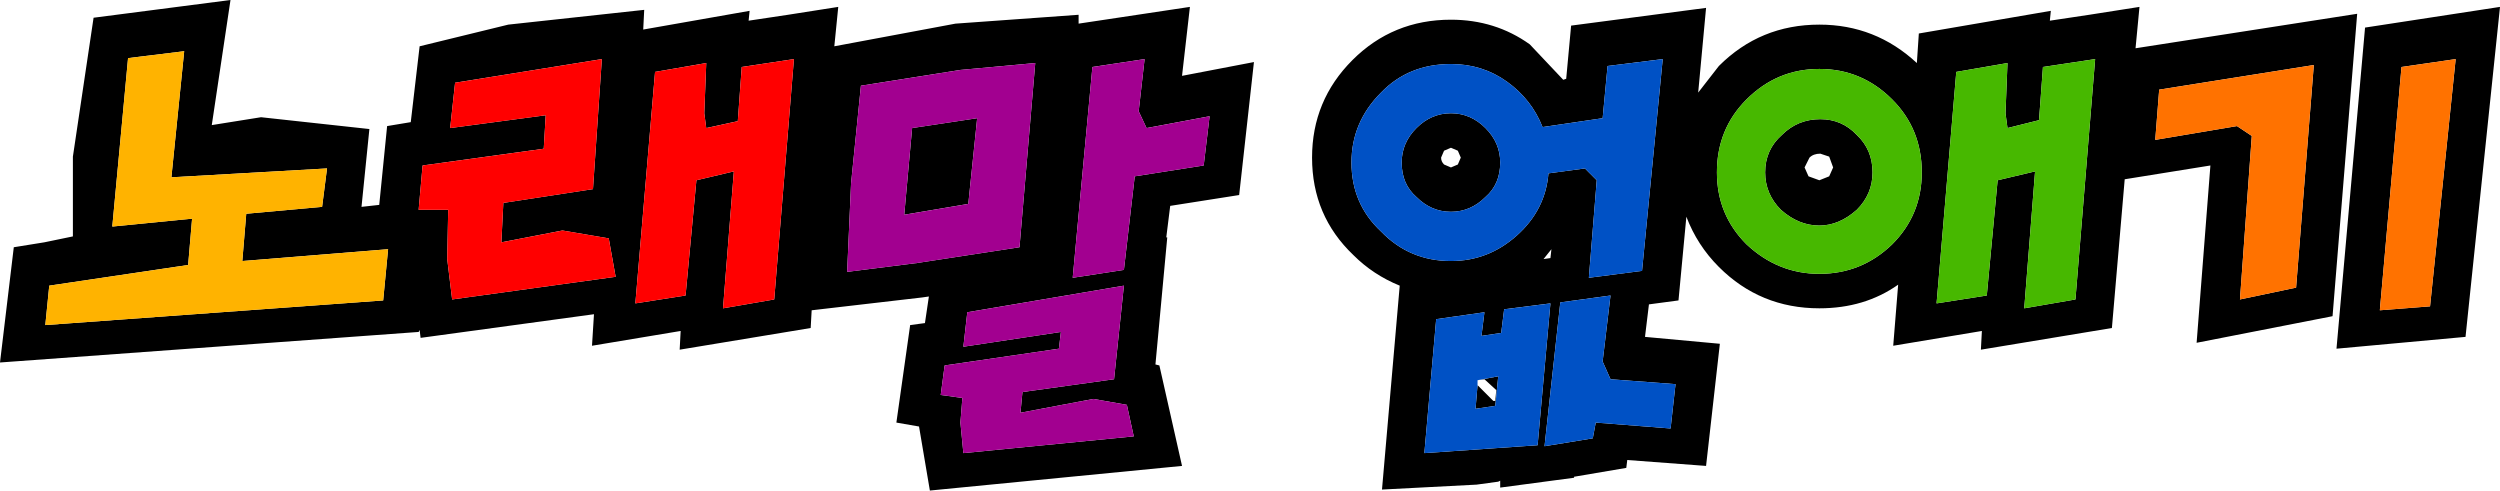 <?xml version="1.0" encoding="UTF-8" standalone="no"?>
<svg xmlns:xlink="http://www.w3.org/1999/xlink" height="24.9px" width="126.9px" xmlns="http://www.w3.org/2000/svg">
  <g transform="matrix(1.0, 0.0, 0.0, 1.0, 63.45, 12.45)">
    <path d="M-13.85 -6.45 L-14.3 -2.1 -17.55 -1.55 -17.15 -5.95 -13.85 -6.45 M-20.9 -12.1 L-21.1 -10.1 -14.95 -11.25 -8.7 -11.7 -8.7 -11.25 -3.05 -12.1 -3.45 -8.6 0.2 -9.3 -0.55 -2.55 -4.05 -2.0 -4.25 -0.4 -4.2 -0.4 -4.8 6.05 -4.6 6.1 -3.45 11.2 -16.25 12.45 -16.8 9.2 -17.95 9.0 -17.25 4.05 -16.5 3.95 -16.3 2.6 -16.65 2.65 -22.25 3.3 -22.3 4.2 -28.95 5.3 -28.9 4.35 -33.4 5.1 -33.3 3.5 -42.1 4.7 -42.15 4.3 -42.2 4.4 -63.45 5.95 -62.75 0.1 -61.2 -0.15 -59.75 -0.45 -59.75 -4.5 -58.7 -11.55 -51.75 -12.45 -52.7 -6.1 -50.2 -6.5 -44.7 -5.9 -45.1 -1.95 -44.2 -2.05 -43.8 -6.05 -42.6 -6.25 -42.15 -10.1 -37.65 -11.2 -30.75 -11.95 -30.8 -10.95 -25.4 -11.9 -25.45 -11.4 -23.45 -11.7 -20.9 -12.1 M-19.75 -8.1 L-20.25 -3.15 -20.45 1.35 -16.9 0.9 -14.3 0.5 -11.7 0.1 -10.9 -9.25 -14.7 -8.9 -19.75 -8.1 M-5.65 -6.8 L-5.35 -9.45 -8.0 -9.05 -9.0 1.65 -6.4 1.25 -5.85 -3.5 -2.35 -4.05 -2.05 -6.55 -5.25 -5.95 -5.65 -6.8 M3.15 -4.45 Q3.15 -7.35 5.2 -9.4 7.25 -11.45 10.2 -11.45 12.45 -11.45 14.2 -10.2 L15.9 -8.4 16.05 -8.45 16.3 -11.15 23.15 -12.05 22.75 -7.75 23.8 -9.1 Q25.9 -11.2 28.9 -11.2 31.75 -11.2 33.85 -9.25 L33.95 -10.75 40.65 -11.9 40.6 -11.4 42.6 -11.7 45.15 -12.1 44.95 -10.0 56.2 -11.75 54.95 3.6 48.05 4.95 48.75 -4.05 44.4 -3.35 43.75 4.2 37.1 5.3 37.15 4.35 32.65 5.1 32.9 2.0 Q31.2 3.2 28.9 3.2 25.9 3.2 23.8 1.1 22.7 0.0 22.15 -1.45 L21.75 2.8 20.25 3.0 20.05 4.65 23.85 5.0 23.15 11.2 19.15 10.9 19.1 11.3 16.45 11.75 16.45 11.8 12.7 12.3 12.7 11.95 12.6 12.0 11.5 12.15 6.7 12.4 7.6 2.05 Q6.25 1.5 5.25 0.5 3.15 -1.5 3.15 -4.45 M5.15 -4.2 Q5.15 -2.1 6.65 -0.7 8.1 0.8 10.2 0.8 12.1 0.8 13.55 -0.5 15.0 -1.8 15.15 -3.65 L17.0 -3.9 17.6 -3.3 17.2 1.65 19.9 1.3 20.95 -9.45 18.15 -9.1 17.9 -6.45 14.85 -6.0 Q14.3 -7.4 13.05 -8.3 11.8 -9.2 10.2 -9.2 8.05 -9.2 6.65 -7.75 5.15 -6.25 5.15 -4.2 M10.2 -6.7 Q11.2 -6.7 11.95 -5.95 12.7 -5.2 12.7 -4.2 12.7 -3.1 11.95 -2.45 11.2 -1.7 10.2 -1.7 9.2 -1.7 8.45 -2.45 7.7 -3.1 7.7 -4.2 7.7 -5.2 8.45 -5.95 9.2 -6.7 10.2 -6.7 M9.7 -4.45 Q9.7 -4.25 9.85 -4.1 L10.2 -3.95 10.55 -4.1 10.7 -4.45 10.55 -4.8 10.2 -4.95 9.85 -4.8 9.7 -4.45 M23.7 -3.7 Q23.7 -1.55 25.2 -0.05 26.8 1.45 28.9 1.45 31.05 1.45 32.6 -0.05 34.1 -1.55 34.1 -3.7 34.1 -5.9 32.6 -7.4 31.05 -8.95 28.9 -8.95 26.75 -8.95 25.2 -7.4 23.7 -5.9 23.7 -3.7 M27.0 -5.6 Q27.8 -6.4 28.95 -6.4 30.05 -6.4 30.8 -5.6 31.6 -4.85 31.6 -3.7 31.6 -2.6 30.8 -1.8 29.9 -1.0 28.9 -1.0 27.85 -1.0 26.95 -1.8 26.15 -2.6 26.15 -3.7 26.15 -4.85 27.0 -5.6 M29.6 -3.95 L29.4 -4.5 28.95 -4.65 Q28.6 -4.65 28.4 -4.45 L28.15 -3.95 28.35 -3.5 28.9 -3.3 29.4 -3.5 29.6 -3.95 M40.25 -9.05 L40.05 -6.35 38.45 -5.95 38.35 -6.7 38.45 -9.25 35.85 -8.8 34.85 2.95 37.4 2.55 37.95 -3.3 39.85 -3.75 39.3 3.2 41.9 2.75 42.9 -9.45 40.25 -9.05 M45.95 -5.35 L50.1 -6.05 50.85 -5.55 50.25 2.75 53.1 2.15 54.0 -9.15 46.15 -7.9 45.95 -5.35 M58.45 -9.05 L57.35 3.3 59.9 3.1 61.2 -9.45 58.45 -9.05 M56.6 -11.05 L63.45 -12.1 61.7 4.65 55.15 5.25 56.6 -11.05 M18.3 6.8 L17.9 5.9 18.3 2.55 15.75 2.9 14.95 10.2 17.4 9.8 17.55 9.0 21.35 9.3 21.6 7.05 18.3 6.8 M12.9 3.25 L12.75 4.45 11.75 4.6 11.9 3.4 9.45 3.75 8.85 10.55 12.45 10.3 14.6 10.15 15.25 2.95 12.9 3.25 M14.9 0.7 L15.25 0.65 15.3 0.2 14.9 0.7 M11.55 6.85 L12.6 6.65 12.45 8.15 11.45 8.3 11.55 7.1 12.35 7.9 12.45 7.9 12.5 7.35 11.9 6.8 11.55 6.85 M-11.55 7.45 L-6.9 6.8 -6.4 2.05 -14.35 3.4 -14.55 5.15 -9.6 4.4 -9.7 5.25 -15.5 6.1 -15.7 7.6 -14.6 7.75 -14.7 9.0 -14.55 10.55 -5.9 9.7 -6.25 8.1 -7.95 7.8 -11.65 8.5 -11.55 7.45 M-56.95 -9.5 L-57.75 -0.95 -53.7 -1.35 -53.9 1.0 -60.95 2.05 -61.15 4.05 -44.0 2.8 -43.75 0.2 -51.15 0.8 -50.95 -1.6 -47.1 -1.95 -46.85 -3.9 -54.75 -3.45 -54.1 -9.85 -56.95 -9.5 M-35.85 -4.9 L-42.0 -4.05 -42.2 -1.8 -40.7 -1.8 -40.75 0.7 -40.5 2.75 -32.2 1.6 -32.55 -0.35 -34.9 -0.75 -38.0 -0.15 -37.9 -2.15 -33.35 -2.85 -32.9 -9.45 -40.35 -8.25 -40.6 -5.95 -35.75 -6.6 -35.85 -4.9 M-25.8 -9.05 L-26.0 -6.3 -27.6 -5.95 -27.7 -6.7 -27.6 -9.25 -30.2 -8.8 -31.2 2.95 -28.65 2.55 -28.1 -3.3 -26.2 -3.75 -26.75 3.2 -24.15 2.75 -23.15 -9.45 -25.8 -9.05" fill="#000000" fill-rule="evenodd" stroke="none"/>
    <path d="M-13.85 -6.45 L-17.15 -5.95 -17.55 -1.55 -14.3 -2.1 -13.85 -6.45 M-5.65 -6.8 L-5.25 -5.95 -2.05 -6.55 -2.35 -4.05 -5.85 -3.5 -6.4 1.25 -9.0 1.65 -8.0 -9.05 -5.35 -9.45 -5.65 -6.8 M-19.75 -8.1 L-14.7 -8.9 -10.9 -9.25 -11.7 0.1 -14.3 0.5 -16.9 0.9 -20.45 1.35 -20.25 -3.15 -19.75 -8.1 M-11.55 7.45 L-11.65 8.5 -7.95 7.8 -6.25 8.1 -5.9 9.7 -14.55 10.55 -14.7 9.0 -14.6 7.75 -15.7 7.6 -15.5 6.1 -9.7 5.25 -9.6 4.4 -14.55 5.15 -14.35 3.4 -6.4 2.05 -6.9 6.8 -11.55 7.45" fill="#a20090" fill-rule="evenodd" stroke="none"/>
    <path d="M10.2 -6.7 Q9.2 -6.7 8.45 -5.95 7.7 -5.2 7.7 -4.2 7.7 -3.1 8.45 -2.45 9.2 -1.7 10.2 -1.7 11.2 -1.7 11.95 -2.45 12.7 -3.1 12.7 -4.2 12.7 -5.2 11.95 -5.95 11.2 -6.7 10.2 -6.7 M5.15 -4.2 Q5.15 -6.25 6.65 -7.75 8.05 -9.2 10.2 -9.2 11.8 -9.2 13.05 -8.3 14.3 -7.4 14.85 -6.0 L17.9 -6.45 18.15 -9.1 20.95 -9.45 19.9 1.3 17.2 1.65 17.6 -3.3 17.0 -3.9 15.15 -3.65 Q15.0 -1.8 13.55 -0.5 12.1 0.8 10.2 0.8 8.1 0.8 6.65 -0.7 5.15 -2.1 5.15 -4.2 M12.9 3.25 L15.25 2.95 14.6 10.15 12.45 10.3 8.85 10.55 9.45 3.75 11.9 3.4 11.75 4.6 12.75 4.45 12.9 3.25 M18.3 6.8 L21.6 7.05 21.35 9.3 17.55 9.0 17.4 9.8 14.95 10.2 15.75 2.9 18.3 2.55 17.9 5.9 18.3 6.8 M11.55 7.1 L11.45 8.3 12.45 8.15 12.6 6.65 11.55 6.85 11.55 7.1" fill="#0051c5" fill-rule="evenodd" stroke="none"/>
    <path d="M27.0 -5.6 Q26.15 -4.85 26.15 -3.7 26.15 -2.6 26.95 -1.8 27.85 -1.0 28.9 -1.0 29.9 -1.0 30.8 -1.8 31.6 -2.6 31.6 -3.7 31.6 -4.85 30.8 -5.6 30.05 -6.4 28.95 -6.4 27.8 -6.4 27.0 -5.6 M23.7 -3.7 Q23.7 -5.9 25.2 -7.4 26.75 -8.95 28.9 -8.95 31.05 -8.95 32.6 -7.4 34.1 -5.9 34.1 -3.7 34.1 -1.55 32.6 -0.05 31.05 1.45 28.9 1.45 26.8 1.45 25.2 -0.05 23.7 -1.55 23.7 -3.7 M40.25 -9.05 L42.9 -9.45 41.9 2.75 39.3 3.2 39.85 -3.75 37.95 -3.3 37.4 2.55 34.85 2.95 35.85 -8.8 38.45 -9.25 38.35 -6.7 38.45 -5.95 40.05 -6.35 40.25 -9.05" fill="#47b800" fill-rule="evenodd" stroke="none"/>
    <path d="M58.45 -9.05 L61.2 -9.45 59.9 3.1 57.35 3.3 58.45 -9.05 M45.95 -5.35 L46.15 -7.9 54.0 -9.15 53.1 2.15 50.25 2.75 50.85 -5.55 50.1 -6.05 45.95 -5.35" fill="#ff7200" fill-rule="evenodd" stroke="none"/>
    <path d="M-56.95 -9.5 L-54.1 -9.85 -54.75 -3.45 -46.85 -3.9 -47.1 -1.95 -50.95 -1.6 -51.15 0.8 -43.75 0.2 -44.0 2.8 -61.15 4.05 -60.95 2.05 -53.9 1.0 -53.7 -1.35 -57.75 -0.95 -56.95 -9.5" fill="#ffb300" fill-rule="evenodd" stroke="none"/>
    <path d="M-25.8 -9.05 L-23.15 -9.45 -24.15 2.75 -26.75 3.2 -26.2 -3.75 -28.1 -3.3 -28.65 2.55 -31.2 2.95 -30.2 -8.8 -27.6 -9.25 -27.7 -6.7 -27.6 -5.95 -26.0 -6.3 -25.8 -9.05 M-35.85 -4.9 L-35.75 -6.6 -40.6 -5.95 -40.35 -8.25 -32.9 -9.45 -33.35 -2.85 -37.9 -2.15 -38.0 -0.15 -34.9 -0.75 -32.55 -0.35 -32.2 1.6 -40.5 2.75 -40.75 0.7 -40.7 -1.8 -42.2 -1.8 -42.0 -4.05 -35.85 -4.9" fill="#ff0000" fill-rule="evenodd" stroke="none"/>
  </g>
</svg>
